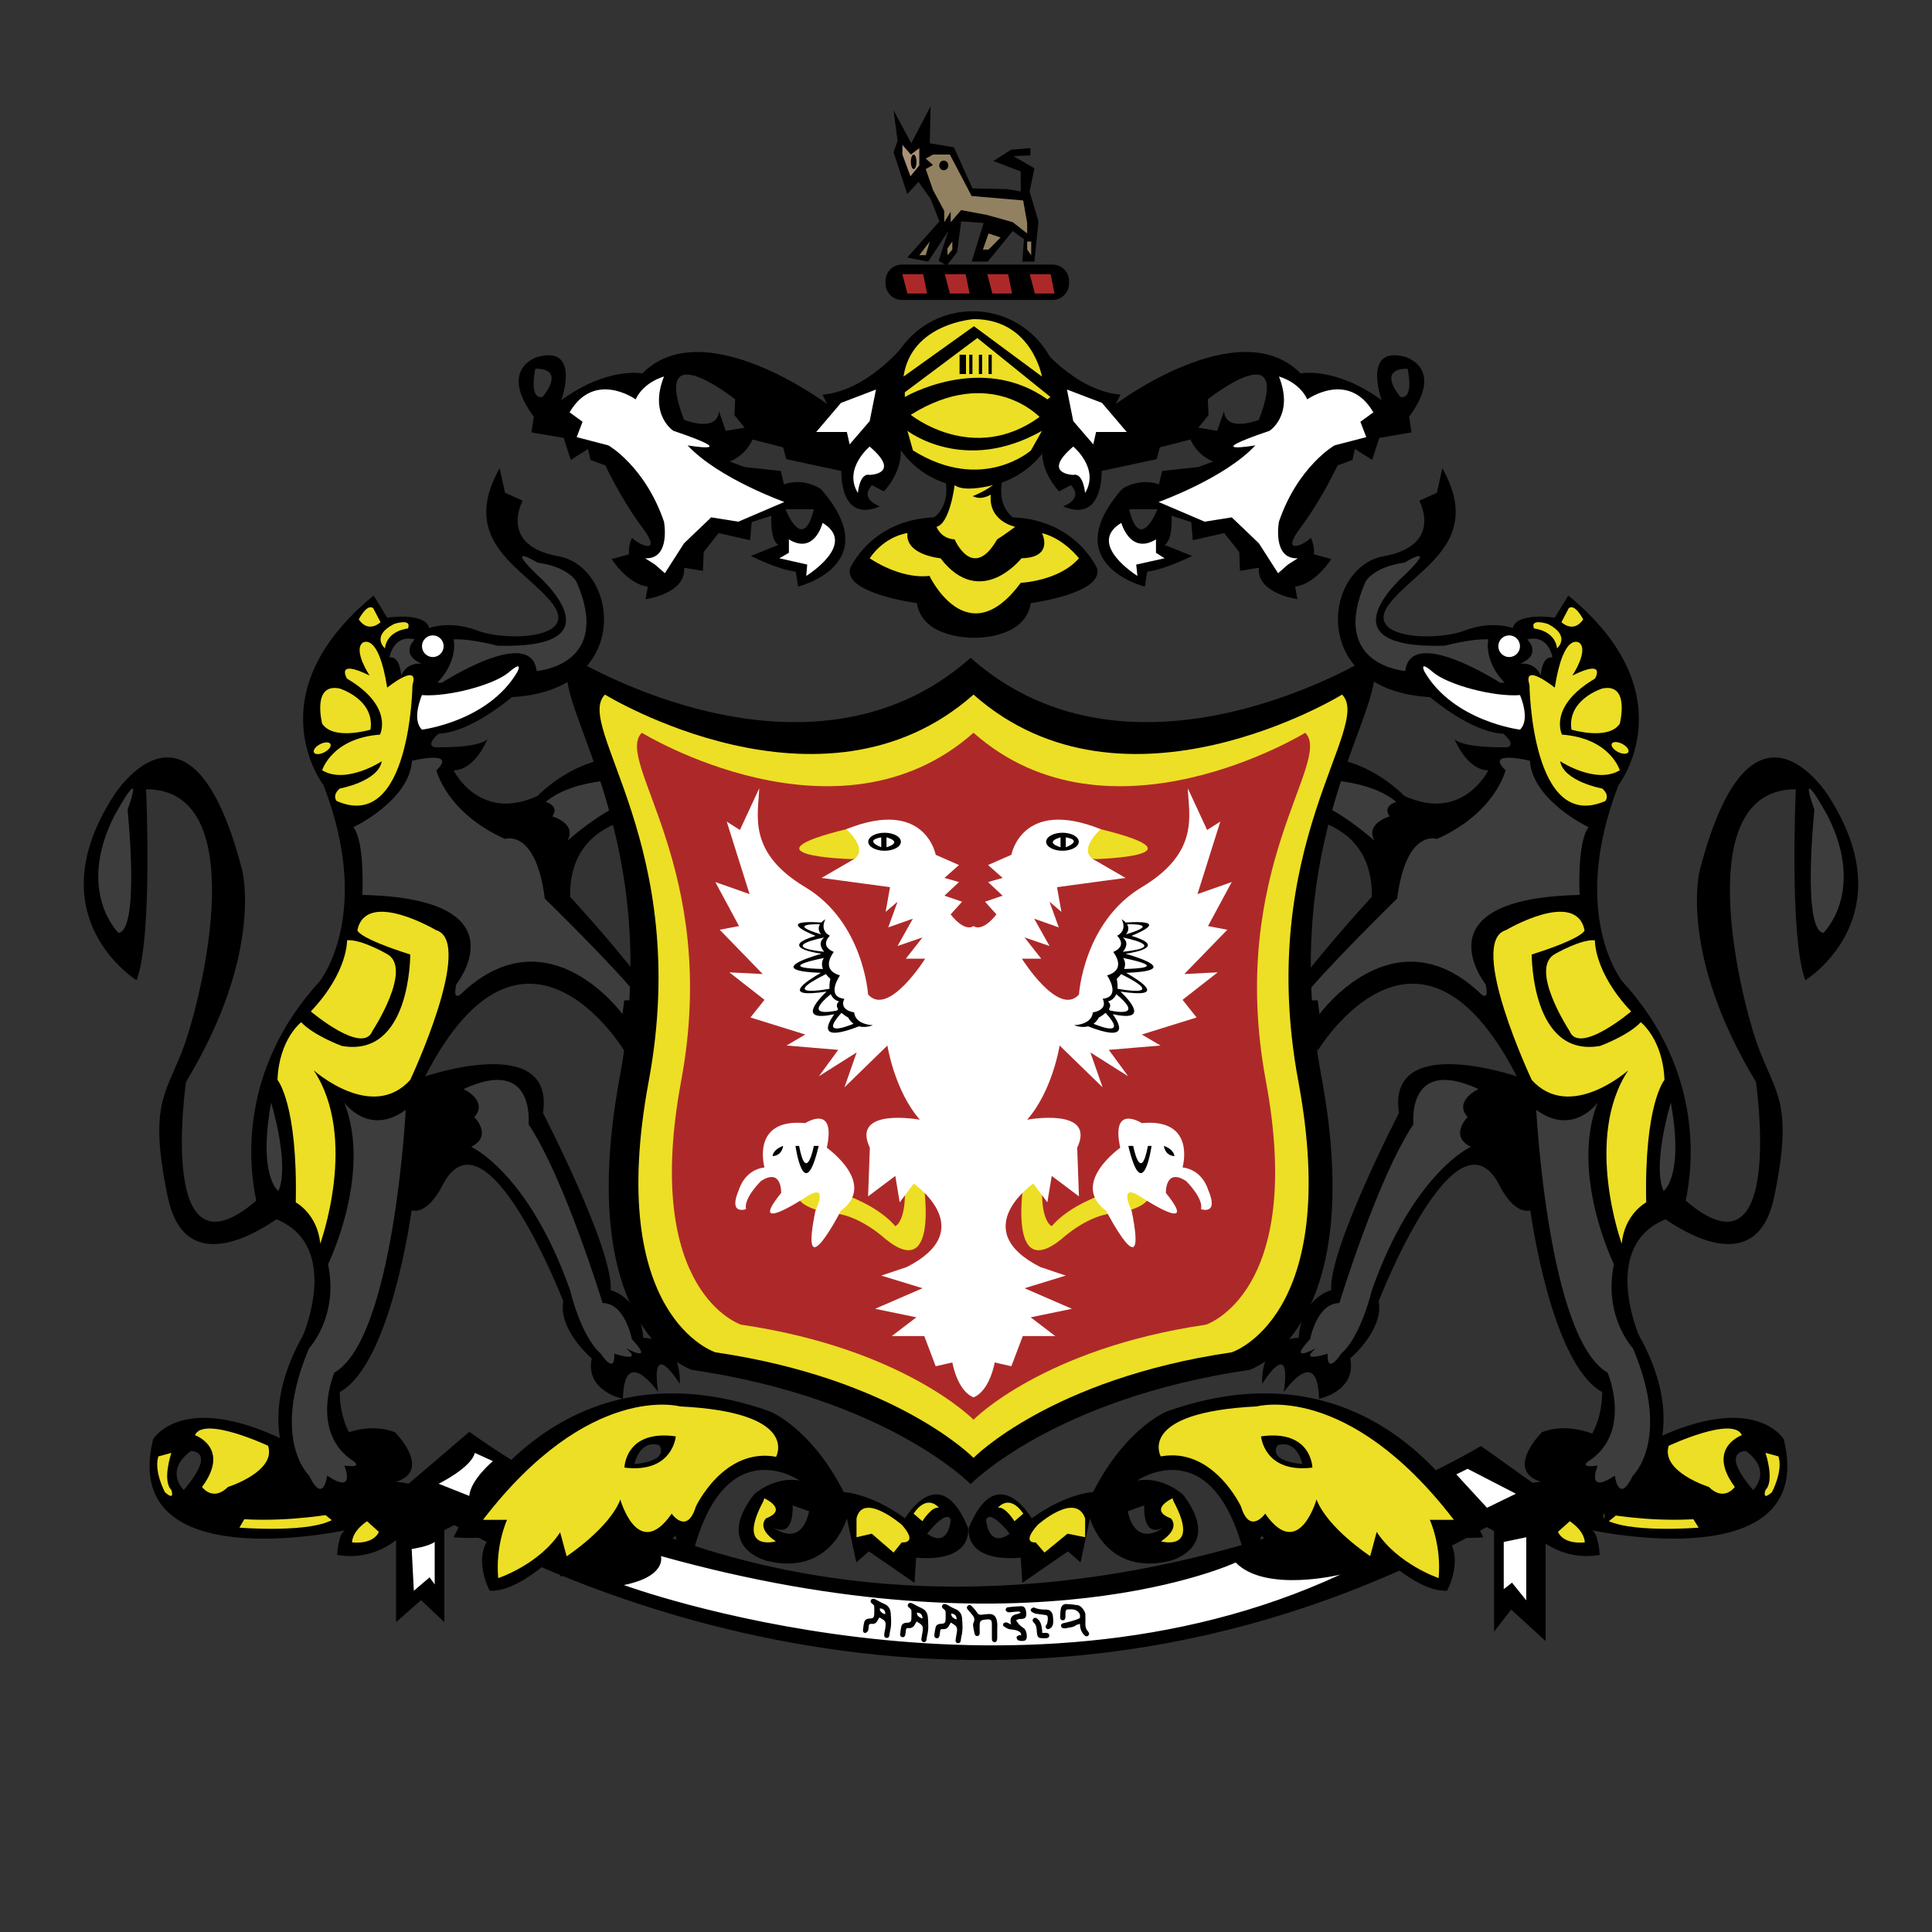 <?xml version="1.0" encoding="utf-8"?>
<!-- Generator: Adobe Illustrator 16.0.0, SVG Export Plug-In . SVG Version: 6.00 Build 0)  -->
<!DOCTYPE svg PUBLIC "-//W3C//DTD SVG 1.1//EN" "http://www.w3.org/Graphics/SVG/1.1/DTD/svg11.dtd">
<svg version="1.1" id="Layer_1" xmlns="http://www.w3.org/2000/svg" xmlns:xlink="http://www.w3.org/1999/xlink" x="0px" y="0px"
	 width="600px" height="600px" viewBox="0 0 600 600" enable-background="new 0 0 600 600" xml:space="preserve">
<rect x="0" y="0" width="600" height="600" fill="#333333" stroke="none"/>
<path d="M479.428,462.99l-19.505-13.927c0,0-165.641,101.138-314.171-4.396l-21.284,18.188L123,462.741v41.041l7.745-6.841
	l7.255,6.841v-31.833c43,23.909,178,84.276,326,1.032v33.732l5.313-6.844L480,509.648v-46.904L479.428,462.99z"/>
<path d="M123.025,460.18c11.36-3.666-0.367-15.395-0.367-15.395c-12.945-4.922-26.564,6.599-26.564,6.599
	c-38.291-21.986-48.556-4.396-48.556-4.396c-10.627,43.606,59.73,28.216,59.73,28.216c-2.199,0.732-2.565,7.694-2.565,7.694
	c12.825,2.2,20.521-6.596,20.521-6.596l2.931,4.764c9.894-6.596,17.589-9.528,17.589-9.528
	C141.351,461.74,123.025,460.18,123.025,460.18z M57.065,462.741c0,0-6.229-5.86,2.199-12.093
	C59.264,450.651,67.692,450.282,57.065,462.741z"/>
<path d="M300.627,474.472c-8.796-21.499-19.544-2.938-19.544-2.938c-10.749-7.817-19.055-8.157-19.055-8.157
	c-10.18-20.058-22.964-25.063-22.964-25.063c-68.891-24.43-98.206,39.087-98.206,39.087c4.397,0.488,11.238,0,11.238,0
	c-5.374,6.842,0,16.612,0,16.612c8.795,0.488,20.032-10.748,20.032-10.748l1.955,6.351c9.284-2.44,17.589-18.08,17.589-18.08
	c-5.863,29.804,18.078,5.378,18.078,5.378c3.419,11.729,5.863,3.907,5.863,3.907c10.261-36.644,32.736-21.008,32.736-21.008
	c-7.818-1.466-14.169,4.276-14.169,4.276c-12.703,16.49,3.909,20.642,3.909,20.642c20.032,4.885,24.918-13.195,24.918-13.195
	l2.931,13.687l3.909-3.421l14.169,9.771l0.488-7.814C302.58,485.221,300.627,474.472,300.627,474.472z M197.046,454.682
	c0,0,1.466-7.694,7.695-5.862C204.741,448.819,208.405,453.58,197.046,454.682z M240.286,474.47
	c6.596,3.298,5.863-6.962,5.863-6.962l5.13,1.832C248.714,481.065,240.286,474.47,240.286,474.47z M287.923,476.319
	c0,0,5.863-7.695,7.329-4.406C295.252,471.91,294.763,481.102,287.923,476.319z"/>
<path fill="#EDDF25" d="M211.154,436.775c0,0-28.147-7.772-61.162,35.228h7.478c0,0-3.665,7.827-2.749,18.092
	c0,0,12.642-4.147,19.238-14.227l2.016,7.454c0,0,13.192-8.64,16.673-17.618c0,0,5.497,19.407,15.94,4.387
	c0,0,4.764,6.771,7.512-2.207c0,0,8.634-18.471,24.918-15.462C241.019,452.419,248.714,438.609,211.154,436.775z M193.931,455.781
	c0,0,0.184-11.909,15.941-9.71C209.872,446.071,208.956,457.613,193.931,455.781z"/>
<path fill="#EDDF25" d="M60.546,445.701c0,0,11.177,3.953,2.199,16.085c0,0,3.298,4.729,8.062,0c0,0,15.024-4.726,12.459-12.784
	C83.266,449.002,63.228,439.607,60.546,445.701z"/>
<path fill="#EDDF25" d="M75.861,471.812l-1.505,2.613c0,0,22.644,1.875,29.644-2.891v-1.464
	C104,470.073,90.244,472.635,75.861,471.812z"/>
<path fill="#EDDF25" d="M49.187,452.3l4.031-1.102c0,0-2.932,8.611,0,11.543c0,0,1.282,3.647-2.016,0.636
	C51.202,463.377,47.721,456.881,49.187,452.3z"/>
<path fill="#EDDF25" d="M237.354,465.31c0,0,7.695,3.479,0.55,6.228c0,0-3.265,2.936,3.04,7.146c0,0-12.426,3.479-3.885-12.458"/>
<path fill="#EDDF25" d="M266,471.535v5.863l4.732-1.1l6.763,5.86l2.557-3.156c0,0,5.343,0.546,0.028-5.452
	C280.081,473.554,268,463.11,266,471.535z"/>
<path fill="#EDDF25" d="M283.709,470.073l2.748,2.357c0,0,2.932-4.717,5.13-4.179C291.587,468.252,288.106,463.657,283.709,470.073z
	"/>
<path fill="#EDDF25" d="M109.345,479.006c0,0-0.245-3.24,4.641-6.575l3.665,3.287C117.651,475.718,116.429,479.633,109.345,479.006z
	"/>
<path d="M455.762,471.534c0,0,7.694,2.936,17.589,9.528l2.935-4.764c0,0,7.692,8.796,20.521,6.596c0,0-0.364-6.962-2.563-7.694
	c0,0,70.354,15.394,59.729-28.216c0,0-10.267-17.59-48.557,4.396c0,0-13.619-11.521-26.563-6.599c0,0-11.726,11.729-0.364,15.395
	C478.48,460.18,460.156,461.74,455.762,471.534z M542.242,450.651c8.428,6.229,2.198,12.093,2.198,12.093
	C533.813,450.282,542.242,450.651,542.242,450.651z"/>
<path d="M317.004,483.755l0.486,7.814l14.171-9.771l3.907,3.421l2.933-13.687c0,0,4.888,18.08,24.918,13.195
	c0,0,16.61-4.148,3.907-20.642c0,0-6.35-5.742-14.168-4.276c0,0,22.476-15.636,32.736,21.008c0,0,2.439,7.819,5.86-3.907
	c0,0,23.938,24.426,18.075-5.378c0,0,8.309,15.64,17.59,18.08l1.955-6.351c0,0,11.237,11.234,20.031,10.748
	c0,0,5.375-9.771,0-16.612c0,0,6.842,0.488,11.238,0c0,0-29.314-63.517-98.207-39.087c0,0-12.783,5.007-22.967,25.063
	c0,0-8.306,0.341-19.055,8.158c0,0-10.747-18.563-19.542,2.938C300.88,474.472,298.925,485.221,317.004,483.755z M396.766,448.819
	c6.229-1.832,7.694,5.862,7.694,5.862C393.102,453.58,396.766,448.819,396.766,448.819z M350.227,469.34l5.131-1.832
	c0,0-0.73,10.26,5.863,6.962C361.221,474.47,352.791,481.065,350.227,469.34z M306.254,471.91c1.465-3.289,7.329,4.406,7.329,4.406
	C306.744,481.102,306.254,471.91,306.254,471.91z"/>
<path fill="#EDDF25" d="M360.486,452.3c16.283-3.007,24.918,15.571,24.918,15.571c2.748,8.979,7.513,2.199,7.513,2.199
	c10.442,15.024,15.938-4.396,15.938-4.396c3.479,8.978,16.675,17.589,16.675,17.589l2.016-7.512
	c6.596,10.074,19.238,14.339,19.238,14.339C447.7,479.827,444.036,472,444.036,472h7.477c-33.014-43-61.159-35.228-61.159-35.228
	C352.791,438.609,360.486,452.3,360.486,452.3z M391.635,446.071c15.756-2.199,15.939,9.71,15.939,9.71
	C392.551,457.613,391.635,446.071,391.635,446.071z"/>
<path fill="#EDDF25" d="M540.959,445.701c0,0-11.177,3.953-2.199,16.085c0,0-3.298,4.729-8.062,0c0,0-15.024-4.726-12.458-12.784
	C518.24,449.002,538.278,439.607,540.959,445.701z"/>
<path fill="#EDDF25" d="M525.893,471.812l1.631,2.613c0,0-22.521,1.875-29.521-2.891v-1.464
	C498,470.073,511.51,472.635,525.893,471.812z"/>
<path fill="#EDDF25" d="M552.318,452.3l-4.03-1.102c0,0,2.932,8.611,0,11.543c0,0-1.282,3.647,2.016,0.636
	C550.304,463.377,553.784,456.881,552.318,452.3z"/>
<path fill="#EDDF25" d="M364.15,465.31c0,0-7.694,3.479-0.549,6.228c0,0,3.265,2.936-3.041,7.146c0,0,12.426,3.479,3.885-12.458"/>
<path fill="#EDDF25" d="M337,471.535v5.863l-5.479-1.1l-7.142,5.86l-2.741-3.156c0,0-4.688,0.546,0.627-5.452
	C322.266,473.554,334,463.11,337,471.535z"/>
<path fill="#EDDF25" d="M317.797,470.073l-2.748,2.357c0,0-2.932-4.717-5.13-4.179C309.919,468.252,313.398,463.657,317.797,470.073
	z"/>
<path fill="#EDDF25" d="M492.161,479.006c0,0,0.245-3.24-4.646-6.575l-3.664,3.287C483.854,475.718,485.076,479.633,492.161,479.006
	z"/>
<polygon fill="#FFFFFF" points="452.272,457.886 461.799,468.252 470.776,463.889 455.762,456.147 "/>
<polygon fill="#FFFFFF" points="467,478.865 467,493.525 469.561,491.51 474,497.006 474,477.401 "/>
<path fill="#FFFFFF" d="M153.073,453.769c0,0-6.91,5.733-7.329,10.802l-9.527-3.777c0,0,10.177-4.995,11.237-9.592L153.073,453.769z
	"/>
<path fill="#FFFFFF" d="M135,478.865v13.192l-1.59-2.198l-4.887,4.169l-0.67-12.965C127.853,481.065,133,480.33,135,478.865z"/>
<path d="M281.327,106.44c0,0-11.481,14.9-25.895,16.122l1.466,2.935c0,0-38.354-28.827-57.409-9.528c0,0-10.749-2.199-25.162,8.307
	c0,0,6.107-17.101-7.329-13.437c0,0-12.459,3.419-1.222,18.564l-0.733,4.888L175.06,136l2.198,6.84l5.374-3.42l0.733,3.42
	l4.642,1.71c0,0,4.885,10.504,11.481,19.299c6.596,8.794-1.221,5.375-3.176,3.177c0,0-1.221,2.198-0.977,5.131l-5.375,1.467
	c0,0,4.887,7.814,11.238,8.55l-0.733,3.909c0,0,12.703-1.71,11.97-9.772l5.863,0.979l0.244-5.863l4.642-5.863l9.771,2.198
	l0.489-5.619l6.107-1.955c0,0-0.489,7.573,2.198,9.039l-8.551,3.42c0,0,8.062,4.153,13.925,4.887l0.733,4.643
	c0,0,27.606-6.84,7.085-30.292c0,0-5.131-3.665-11.482-1.466l-0.977-4.152l-11.237-1.222l-4.642-1.711c0,0,4.886-1.71,7.084-6.842
	l9.528,2.442l0.977,3.664l17.101,3.666c0,0-0.733,16.367,11.97,10.993c0,0-6.595-2.199-2.442-6.596l3.665,1.953
	c0,0,6.352-6.353,5.13-14.414C279.617,138.198,291.587,115.722,281.327,106.44z M168.463,123.296
	c-4.397,0.731-2.199-8.796-2.199-8.796C176.159,114.499,168.463,123.296,168.463,123.296z M252.745,158.156
	c-3.403,14-8.794,0-8.794,0H252.745z M225.384,133.802l-2.103-6.107c-0.564,6.856-10.844,2.688-10.844,2.688
	c-10.504-27.361,15.878-6.354,15.878-6.354l-0.244,4.89l3.176,3.909L225.384,133.802z"/>
<path fill="#FFFFFF" d="M188.953,138.32c0,0,11.385,6.512,17.253,23.695c0,0,2.205,11.747-5.863,11.36l3.072,1.955l3.066,2.69
	l5.955-9.289l8.428-8.061l8.428,1.342l14.291-6.117c0,0-20.52-7.316-30.048-17.579c0,0,17.956,3.057-4.397-4.52
	c0,0-7.695-4.886-2.932-16.855c0,0-6.229,1.583-8.794,7.082c0,0-12.826-9.157-20.521,4.032l4.031,2.933l-1.832,4.766L188.953,138.32
	z"/>
<polygon fill="#FFFFFF" points="272.044,120.974 261.173,125.122 253.478,134.156 263.005,134.156 263.863,138.01 270.089,130.775 
	"/>
<path fill="#FFFFFF" d="M270.089,138.686c0,0-8.305,6.842-3.664,14.414c0,0,0.488-6.346,3.664-5.615
	C270.089,147.484,280.105,147.238,270.089,138.686z"/>
<path fill="#FFFFFF" d="M255.468,162.383c0,0-2.468,10.028-10.468,5.13v4.153l-2.968,1.71l8.655,1.955l-0.297,3.521
	C250.39,178.85,266.461,168.978,255.468,162.383z"/>
<path d="M323.779,138.198c-1.221,8.063,5.131,14.414,5.131,14.414l3.664-1.955c4.154,4.396-2.442,6.598-2.442,6.598
	c12.703,5.374,11.972-10.993,11.972-10.993l17.104-3.666l0.979-3.664l9.525-2.442c2.199,5.132,7.085,6.842,7.085,6.842l-4.646,1.711
	l-11.234,1.222l-0.979,4.152c-6.353-2.199-11.48,1.466-11.48,1.466c-20.521,23.452,7.086,30.292,7.086,30.292l0.73-4.643
	c5.863-0.731,13.927-4.887,13.927-4.887l-8.554-3.42c2.688-1.466,2.199-9.039,2.199-9.039l6.105,1.955l0.49,5.619l9.771-2.198
	l4.644,5.863l0.244,5.863l5.862-0.979c-0.731,8.063,11.97,9.772,11.97,9.772l-0.73-3.909c6.354-0.733,11.238-8.55,11.238-8.55
	l-5.377-1.467c0.244-2.933-0.978-5.131-0.978-5.131c-1.955,2.198-9.771,5.618-3.175-3.177s11.48-19.299,11.48-19.299l4.644-1.71
	l0.731-3.42l5.371,3.42l2.199-6.84l10.021-1.71l-0.734-4.888c11.237-15.146-1.222-18.564-1.222-18.564
	c-13.438-3.664-7.329,13.437-7.329,13.437c-14.415-10.506-25.161-8.307-25.161-8.307c-19.057-19.299-57.411,9.528-57.411,9.528
	l1.466-2.934c-14.412-1.223-25.895-16.123-25.895-16.123C311.811,115.722,323.779,138.198,323.779,138.198z M437.133,114.5
	c0,0,2.198,9.527-2.198,8.796C434.935,123.296,427.239,114.499,437.133,114.5z M359.447,158.156c0,0-5.391,14-8.795,0H359.447z
	 M372.15,132.824l3.178-3.909l-0.245-4.89c0,0,26.383-21.008,15.879,6.354c0,0-10.28,4.169-10.844-2.688l-2.104,6.107
	L372.15,132.824z"/>
<path fill="#FFFFFF" d="M414.445,138.32c0,0-11.387,6.512-17.254,23.695c0,0-2.205,11.747,5.859,11.36l-3.068,1.955l-3.066,2.69
	l-5.954-9.289l-8.429-8.061l-8.428,1.342l-14.293-6.117c0,0,20.521-7.316,30.049-17.579c0,0-17.954,3.057,4.396-4.52
	c0,0,7.695-4.886,2.935-16.855c0,0,6.229,1.583,8.793,7.082c0,0,12.826-9.157,20.521,4.032l-4.031,2.933l1.832,4.766L414.445,138.32
	z"/>
<polygon fill="#FFFFFF" points="331.354,120.974 342.227,125.122 349.92,134.156 340.395,134.156 339.536,138.01 333.309,130.775 
	"/>
<path fill="#FFFFFF" d="M333.309,138.686c0,0,8.309,6.842,3.664,14.414c0,0-0.486-6.346-3.664-5.615
	C333.309,147.484,323.293,147.238,333.309,138.686z"/>
<path fill="#FFFFFF" d="M348.23,162.383c0,0,2.77,10.028,10.77,5.13v4.153l2.666,1.71l-8.805,1.955l0.371,3.521
	C353.232,178.85,337.236,168.978,348.23,162.383z"/>
<circle cx="302.092" cy="124.027" r="27.361"/>
<path d="M340.725,176.546c0,0-6.582-15.13-26.125-15.871c0,0-8.938-5.381,1.076-22.481l-13.095-14.896l-13.36,14.896
	c10.016,17.103,0.81,22.481,0.81,22.481c-19.544,0.741-26.048,15.871-26.048,15.871c-1.955,7.816,20.765,10.756,20.765,10.756
	c1.711,11.244,17.833,10.749,17.833,10.749s15.817,0.496,17.528-10.749C320.109,187.302,342.678,184.364,340.725,176.546z"/>
<path fill="#EDDF25" d="M280.594,116.945l21.868-15.636l21.129,15.636c0,0-3.17-17.834-21.129-17.834
	C302.462,99.111,283.037,100.333,280.594,116.945z"/>
<path fill="#EDDF25" d="M281.816,133.802c0,0,17.59,13.682,41.775,0l-3.421,6.081c0,0-15.146,13.409-36.644,0L281.816,133.802z"/>
<path fill="#EDDF25" d="M296.473,150.656c0,0-1.465,11.973-5.618,12.947c0,0,1.221,3.664,5.618,3.908c0,0,5.619,13.192,13.192,0
	c0,0,2.22-1.368,5.618-3.908c0,0-8.434-1.647-7.572-10.017c0,0-2.932,1.955-5.619,0.489c0,0,3.309-1.227,6.299-3.422
	C308.391,150.656,299.52,153.074,296.473,150.656z"/>
<path fill="#EDDF25" d="M270.089,173.376c0,0,9.284,6.553,18.567,5.475c0,0,11.727,24.686,28.337,2.153
	c0,0,11.97-0.544,18.077-7.628c0,0-4.639-6.106-11.479-7.817c0,0,3.908,7.572-6.353,7.817c0,0-12.703,16.124-25.163,0
	c0,0-10.992-0.978-10.26-7.817C281.816,165.558,274.98,166.286,270.089,173.376z"/>
<path fill="#EDDF25" d="M303.516,104.973L281,121.83v1.466c0,0,23.739-13.929,44.259,0.729l0.978-0.729L303.516,104.973z
	 M300,116.156h-2v-6h2V116.156z M302,116.156h-1v-6h1V116.156z M305,116.156h-1v-6h1V116.156z M308,116.156h-1v-6h1V116.156z"/>
<path d="M332,88.027c0,2.833-2.297,5.13-5.13,5.13h-46.74c-2.833,0-5.13-2.297-5.13-5.13v-0.738c0-2.833,2.297-5.13,5.13-5.13h46.74
	c2.833,0,5.13,2.297,5.13,5.13V88.027z"/>
<polygon fill="#AD2929" points="280.228,85.156 281.816,91.156 287.923,91.156 286.702,85.156 "/>
<polygon fill="#AD2929" points="293.42,85.156 295.008,91.156 301.115,91.156 299.895,85.156 "/>
<polygon fill="#AD2929" points="306.611,85.156 308.199,91.156 314.307,91.156 313.086,85.156 "/>
<polygon fill="#AD2929" points="319.803,85.156 321.393,91.156 327.499,91.156 326.277,85.156 "/>
<path d="M567.824,247.17c0,0-23.979-38.662-39.965,23.179c0,0-6.73,25.662,17.459,65.627c0,0,9.295,63.605-21.813,36.887
	c2.327-10.827,5.571-40.467-19.627-68.018c0,0-16.827-20.614-1.263-61c0,0,21.877-28.186-15.564-58.896l-4.207,6.872
	c0,0-11.777-1.824-13.041,3.224c0,0-6.311-2.524-15.146,0.842c-8.834,3.365-31.554,2.524-23.14-8.414
	c8.414-10.938,29.448-18.931,16.406-42.068l-1.682,7.63l-5.47,2.468c0,0,7.685,13.883-11.094,17.248
	c-18.774,3.364-23.403,41.646,14.458,43.751c0,0,12.62,10.938,22.718,11.357c0,0,4.206,3.365,1.263,4.207
	c0,0-13.462,0.421-16.406-2.522c0,0,3.805,9.676,10.525,9.676c0,0-8.002,16.325-26.094,7.952c0,0-21.453-22.676-44.171-5.428
	l3.786,5.428l-3.786,5.931c0,0,34.495-3.883,34.075,25.403c0,0-20.191,21.714-31.552,38.962h12.198l2.523,8.848
	c0,0,31.131-51.758,61.842,7.979c0,0-40.387-13.885-36.6,11.356c0,0-21.876,42.33-21.035,55.031c0,0-9.255,2.182-10.096,14.803
	c0,0-11.779-0.42-11.359,14.303c0,0,9.256-15.145,6.73,2.525c0,0,10.518-15.145,10.938,2.104c0,0,11.778-2.356,9.677-12.536
	c0,0,10.517-8.918,8.833-17.752c0,0,23.979-61.844,37.44-36.182c0,0,4.207,9.192,9.676,7.961c0,0,6.313,47.57,22.296,56.404
	c0,0,0.843,21.875-19.352,21.455l8.835,4.494c0,0-1.684,10.648-10.519,10.229c0,0,7.992,4.629,17.67-3.365c0,0,8.835,5.637,0,10.813
	c0,0,38.364-19.225,14.766-61.293c0,0-12.024-27.742,8.288-35.979c8.438,5.807,28.771,16.896,33.738-6.938
	c6.311-30.281,0-32.188-5.471-48.063c-5.469-15.876-20.611-78.558,12.2-78.558c0,0-2.104,45.855,2.944,59.316
	C560.672,304.424,592.225,284.99,567.824,247.17z"/>
<path fill="#3D3D3D" d="M518.885,342.427c0,0-5.89,19.307-2.244,27.463C516.641,369.89,523.076,365.396,518.885,342.427z"/>
<path fill="#3D3D3D" d="M477.096,344.668c0,0,3.646,70.954,22.156,81.61c0,0,7.572,17.67-5.048,26.926c0,0-5.048,2.805,1.964,1.965
	c0,0-3.908,9.271,5.338,3.094c0,0,1.113,9.264,5.602,0c0,0,12.061-11.229,0-39.557c0,0-9.257-9.814-5.892-26.081
	c0,0-13.742-28.041-5.048-50.198C496.168,342.427,488.596,353.079,477.096,344.668z"/>
<path fill="#3D3D3D" d="M459.147,338.22c0,0-7.854,3.646-3.366,8.691c0,0-5.872,5.869,0.99,9.245c0,0-17.818,7.985-30.721,44.524
	c0,0-3.364,14.381-9.533,19.711c0,0-4.488,7.012-4.207,0c0,0-9.254,3.084-3.646-1.685c0,0-9.221,5.05-1.807-2.806
	c0,0,2.086-11.217,9.098-11.217c0,0,11.78-38.703,22.998-55.531C438.954,349.156,436.711,327.843,459.147,338.22z"/>
<path fill="#3D3D3D" d="M446.246,260.544c0,0-9.535-3.366-12.34,18.51c0,0-23.121,22.563-29.932,31.616h5.25l0.563,4.28
	c0,0,22.717-31.408,49.359-7.011c0,0,3.646,4.207,2.242-2.244c0,0-21.313-26.643,29.168-27.765c0,0-0.842-16.547,2.807-21.035
	c0,0-17.391-8.18-18.23-20.637c0,0-14.303-3.483-7.572,2.968C467.561,239.229,464.475,252.41,446.246,260.544z"/>
<path fill="#3D3D3D" d="M433.625,249.046c0,0-4.409,1.122-2.064,4.487c0,0-7.752,2.242-4.666,7.57c0,0-17.945-15.945-24.681-12.06
	c-6.731,3.888-3.927-0.841,0-2.524c0,0-6.729-5.33,3.927-4.486C406.141,242.034,424.37,241.193,433.625,249.046z"/>
<path fill="#3D3D3D" d="M465.879,212.033c0,0-27.766-17.949-29.449-3.646c0,0-23.839-1.683-12.34-27.765
	c0,0,2.424-4.578,12.061-5.892c0,0,10.657-6.451,0.279,3.646c0,0-27.125,23.275,12.24,22.156c0,0,8.232-2.243,13.563-1.965
	c0,0-1.686,6.451,5.047,13.464"/>
<path fill="#3D3D3D" d="M474.292,198.571c0,0,4.888,4.6-2.244,7.573c0,0,4.488-0.842,6.451,3.646c0,0,0.28-6.171,3.646-5.609
	C482.145,204.179,481.023,196.888,474.292,198.571z"/>
<path fill="#3D3D3D" d="M563.479,251.525c0,0-3.928,37.194,2.805,38.195c0,0,13.183-12.621,1.402-36.179
	C567.685,253.54,557.869,235.486,563.479,251.525z"/>
<path fill="#FFFFFF" d="M472.048,215.87c0,0,3.36,7.533,0,10.728c0,0-20.544-2.522-29.589-17.879c0,0-2.104-3.997,2.524,0
	S463.985,216.501,472.048,215.87z"/>
<circle fill="#FFFFFF" cx="468.682" cy="200.688" r="3.366"/>
<path fill="#EDDF25" d="M474.992,212.715c0,0,0.563,46.135,23.559,36.039c0,0,1.543-1.709-0.979-3.869c0,0-11.93-2.16-13.046-8.47
	c0,0,11.082,7.291,18.516,2.804c0,0-2.945-9.957-17.949-11.079c0,0-4.488-8.693,10.236-17.388c0,0,3.785-6.272-7.012-0.963
	c0,0,5.049-7.593,2.242-10.115c0,0-4.906-3.927-7.713,13.882C482.846,213.556,472.749,205.423,474.992,212.715z"/>
<path fill="#EDDF25" d="M497.569,213.836c0,0-10.938,3.366-9.535,12.761c0,0,11.498,3.461,15.005-1.846
	C503.039,224.752,506.346,211.965,497.569,213.836z"/>
<ellipse transform="matrix(-0.89 -0.456 0.456 -0.89 844.89 668.446)" fill="#EDDF25" cx="503.048" cy="232.344" rx="2.875" ry="1.42"/>
<path fill="#EDDF25" d="M476.396,195.186c0,0,6.488,0.533,7.149,6.17c0,0,4.486-3.786-2.805-7.57
	C480.742,193.784,475.063,191.85,476.396,195.186z"/>
<path fill="#EDDF25" d="M487.193,188.876l-2.281,4.351c0,0,3.683,3.614,6.768-0.857C491.68,192.367,489.156,187.334,487.193,188.876
	z"/>
<path fill="#EDDF25" d="M495.314,292.014c0,0-0.355,9.835,11.256,22.097c0,0-16.164,13.661-19.125,6.089
	c0,0-12.85-19.562-4.436-23.979C483.012,296.221,491.001,291.594,495.314,292.014z"/>
<path fill="#EDDF25" d="M511.242,373.415c0,0-6.771,3.576-7.592,12.83c0,0-11.949-32.813,2.025-53.848
	c0,0-18.117,16.154-29.982,2.972c0,0-20.192-42.937-7.992-46.512c0,0,21.665-12.831,24.397,0c0,0,0.323,2.253-16.405,7.572
	c0,0-0.21,32.183,21.243,28.396c0,0,8.624-3.152,12.62-7.359c0,0,6.863,5.226,7.362,17.903
	C516.921,335.369,510.611,342.704,511.242,373.415z"/>
<path d="M35.271,247.17c0,0,23.979-38.662,39.965,23.179c0,0,6.729,25.662-17.459,65.627c0,0-9.294,63.605,21.812,36.887
	c-2.328-10.827-5.571-40.467,19.627-68.018c0,0,16.828-20.614,1.262-61c0,0-21.875-28.186,15.565-58.896l4.207,6.872
	c0,0,11.779-1.824,13.041,3.224c0,0,6.311-2.524,15.145,0.842c8.834,3.365,31.551,2.524,23.138-8.414
	c-8.414-10.938-29.448-18.931-16.407-42.068l1.683,7.63l5.469,2.468c0,0-7.684,13.883,11.092,17.248
	c18.777,3.364,23.404,41.646-14.458,43.751c0,0-12.621,10.938-22.717,11.357c0,0-4.207,3.365-1.262,4.207
	c0,0,13.462,0.421,16.407-2.522c0,0-3.805,9.676-10.526,9.676c0,0,8.002,16.325,26.092,7.952c0,0,21.455-22.676,44.172-5.428
	l-3.786,5.428l3.786,5.931c0,0-34.496-3.883-34.076,25.403c0,0,20.193,21.714,31.552,38.962h-12.2l-2.524,8.848
	c0,0-31.131-51.758-61.841,7.979c0,0,40.386-13.885,36.6,11.356c0,0,21.875,42.33,21.034,55.031c0,0,9.255,2.182,10.097,14.803
	c0,0,11.779-0.42,11.358,14.303c0,0-9.255-15.145-6.731,2.525c0,0-10.517-15.145-10.938,2.104c0,0-11.779-2.356-9.676-12.536
	c0,0-10.517-8.918-8.834-17.752c0,0-23.979-61.844-37.441-36.182c0,0-4.207,9.192-9.676,7.961c0,0-6.311,47.57-22.296,56.404
	c0,0-0.841,21.875,19.352,21.455l-8.834,4.494c0,0,1.683,10.648,10.517,10.229c0,0-7.993,4.629-17.669-3.365
	c0,0-8.834,5.637,0,10.813c0,0-38.366-19.225-14.766-61.293c0,0,12.025-27.742-8.287-35.979c-8.438,5.807-28.773,16.896-33.74-6.938
	c-6.311-30.281,0-32.188,5.469-48.063c5.469-15.876,20.614-78.558-12.2-78.558c0,0,2.104,45.855-2.945,59.316
	C42.423,304.424,10.871,284.99,35.271,247.17z"/>
<path fill="#3D3D3D" d="M84.21,342.427c0,0,5.89,19.307,2.244,27.463C86.454,369.89,80.019,365.396,84.21,342.427z"/>
<path fill="#3D3D3D" d="M125.999,344.668c0,0-3.646,70.954-22.156,81.61c0,0-7.573,17.67,5.048,26.926c0,0,5.047,2.805-1.963,1.965
	c0,0,3.908,9.271-5.338,3.094c0,0-1.113,9.264-5.6,0c0,0-12.061-11.229,0-39.557c0,0,9.255-9.814,5.89-26.081
	c0,0,13.742-28.041,5.048-50.198C106.927,342.427,114.5,353.079,125.999,344.668z"/>
<path fill="#3D3D3D" d="M143.947,338.22c0,0,7.853,3.646,3.366,8.691c0,0,5.873,5.869-0.99,9.245c0,0,17.818,7.985,30.719,44.524
	c0,0,3.366,14.381,9.535,19.711c0,0,4.487,7.012,4.207,0c0,0,9.254,3.084,3.646-1.685c0,0,9.219,5.05,1.805-2.806
	c0,0-2.084-11.217-9.096-11.217c0,0-11.78-38.703-22.998-55.531C164.141,349.156,166.384,327.843,143.947,338.22z"/>
<path fill="#3D3D3D" d="M156.849,260.544c0,0,9.535-3.366,12.339,18.51c0,0,23.121,22.563,29.931,31.616h-5.25l-0.561,4.28
	c0,0-22.718-31.408-49.361-7.011c0,0-3.645,4.207-2.243-2.244c0,0,21.315-26.643-29.167-27.765c0,0,0.842-16.547-2.805-21.035
	c0,0,17.388-8.18,18.229-20.637c0,0,14.303-3.483,7.572,2.968C135.534,239.229,138.62,252.41,156.849,260.544z"/>
<path fill="#3D3D3D" d="M169.47,249.046c0,0,4.409,1.122,2.064,4.487c0,0,7.752,2.242,4.667,7.57c0,0,17.947-15.945,24.68-12.06
	c6.732,3.888,3.927-0.841,0-2.524c0,0,6.73-5.33-3.927-4.486C196.954,242.034,178.725,241.193,169.47,249.046z"/>
<path fill="#3D3D3D" d="M137.216,212.033c0,0,27.766-17.949,29.448-3.646c0,0,23.839-1.683,12.34-27.765
	c0,0-2.424-4.578-12.059-5.892c0,0-10.659-6.451-0.281,3.646c0,0,27.125,23.275-12.239,22.156c0,0-8.233-2.243-13.563-1.965
	c0,0,1.683,6.451-5.048,13.464"/>
<path fill="#3D3D3D" d="M128.803,198.571c0,0-4.888,4.6,2.244,7.573c0,0-4.488-0.842-6.451,3.646c0,0-0.28-6.171-3.646-5.609
	C120.95,204.179,122.072,196.888,128.803,198.571z"/>
<path fill="#3D3D3D" d="M39.617,251.525c0,0,3.927,37.194-2.804,38.195c0,0-13.182-12.621-1.403-36.179
	C35.41,253.54,45.226,235.486,39.617,251.525z"/>
<path fill="#FFFFFF" d="M131.047,215.87c0,0-3.36,7.533,0,10.728c0,0,20.543-2.522,29.588-17.879c0,0,2.104-3.997-2.524,0
	C153.484,212.715,139.11,216.501,131.047,215.87z"/>
<circle fill="#FFFFFF" cx="134.413" cy="200.688" r="3.365"/>
<path fill="#EDDF25" d="M128.102,212.715c0,0-0.562,46.135-23.559,36.039c0,0-1.542-1.709,0.982-3.869c0,0,11.928-2.16,13.045-8.47
	c0,0-11.082,7.291-18.515,2.804c0,0,2.945-9.957,17.949-11.079c0,0,4.487-8.693-10.237-17.388c0,0-3.786-6.272,7.012-0.963
	c0,0-5.048-7.593-2.244-10.115c0,0,4.908-3.927,7.713,13.882C120.25,213.556,130.346,205.423,128.102,212.715z"/>
<path fill="#EDDF25" d="M105.526,213.836c0,0,10.938,3.366,9.535,12.761c0,0-11.498,3.461-15.004-1.846
	C100.056,224.752,96.749,211.965,105.526,213.836z"/>
<ellipse transform="matrix(0.89 -0.456 0.456 0.89 -94.949 71.183)" fill="#EDDF25" cx="100.056" cy="232.379" rx="2.874" ry="1.419"/>
<path fill="#EDDF25" d="M126.699,195.186c0,0-6.49,0.533-7.151,6.17c0,0-4.486-3.786,2.805-7.57
	C122.353,193.784,128.031,191.85,126.699,195.186z"/>
<path fill="#EDDF25" d="M115.902,188.876l2.28,4.351c0,0-3.682,3.614-6.767-0.857C111.415,192.367,113.939,187.334,115.902,188.876z
	"/>
<path fill="#EDDF25" d="M107.78,292.014c0,0,0.356,9.835-11.255,22.097c0,0,16.164,13.661,19.125,6.089
	c0,0,12.847-19.562,4.434-23.979C120.084,296.221,112.094,291.594,107.78,292.014z"/>
<path fill="#EDDF25" d="M91.853,373.415c0,0,6.771,3.576,7.592,12.83c0,0,11.949-32.813-2.028-53.848
	c0,0,18.118,16.154,29.984,2.972c0,0,20.193-42.937,7.993-46.512c0,0-21.666-12.831-24.4,0c0,0-0.323,2.253,16.407,7.572
	c0,0,0.21,32.183-21.245,28.396c0,0-8.624-3.152-12.621-7.359c0,0-6.863,5.226-7.362,17.903
	C86.174,335.369,92.484,342.704,91.853,373.415z"/>
<path fill="#EDDF25" d="M282.833,128.824c0,0,19.347,15.669,40.006,0.668C322.84,129.492,307.667,113.324,282.833,128.824z"/>
<g>
	<polygon points="288.25,81.25 281.75,80 291.75,68.75 289,61.75 285.25,56.5 281.75,60.25 277.5,47.25 278.75,43.75 277.5,34.25 
		283,44.5 289,33 288.75,44.5 296.25,45.75 302,58.5 313,58.75 317,59.5 317,53.25 308.5,50 314,46.5 320,46 320,48.25 314.75,48.5 
		321.25,52.25 319.75,59.5 322.5,68.75 321.25,81.25 317.5,81.25 318,74.25 314.5,71.75 306.75,81.25 301.75,81.25 305.5,69.25 
		298.5,68.75 297.25,78.25 294,82.5 291.5,81 294.5,71.75 	"/>
	<polygon fill="#928160" points="307,72.5 310.75,73.75 307,77.5 305.25,77.5 	"/>
	<polygon fill="#928160" points="287.5,79.25 285.5,79.25 288.75,75 	"/>
	<path fill="#928160" d="M317.75,62.25l-16-1.375L295,48h-5.25l-2.25,1.25l2.25,2l-2.25,1.25l2.25,6.5l3.5,6.5V69l2-3.25V69
		l3.25-3.75l8,1.5l8,2.25l4.5,3.5v-3.25L317.75,62.25z M293.094,52.875c-0.777,0-1.406-0.671-1.406-1.5s0.629-1.5,1.406-1.5
		c0.777,0,1.406,0.671,1.406,1.5S293.871,52.875,293.094,52.875z"/>
	<path fill="#AA9279" d="M282.875,48l-2.625-3v3l2.5,6.75l2.75-3.375V46L282.875,48z M283.75,52.5c-0.483,0-0.875-1.007-0.875-2.25
		S283.267,48,283.75,48s0.875,1.007,0.875,2.25S284.233,52.5,283.75,52.5z"/>
	<polygon fill="#928160" points="319,75 319,77.5 320.25,79.25 320.25,75 	"/>
	<polygon fill="#928160" points="295.75,77.5 294.25,79.25 294.25,77.125 295.75,75 	"/>
</g>
<g>
	<path fill="#FFFFFF" d="M284.76,500.818c-0.083,0.782,0.541,1.444,1.75,1.822C286.43,501.395,285.867,500.828,284.76,500.818z"/>
	<path fill="#FFFFFF" d="M295.391,501.084c-0.093,0.854,0.739,1.69,1.737,1.814C297.005,501.552,296.428,501.22,295.391,501.084z"/>
	<path fill="#FFFFFF" d="M273.246,499.49c-0.133,0.807,0.569,1.557,1.699,1.817C274.958,500.168,274.438,499.613,273.246,499.49z"/>
	<path fill="#FFFFFF" d="M383.75,485.25c0,0-64,30-178.5-2c0,0,2,6.25-11.5,9c0,0,120.25,44.25,222.5-3.25
		C416.25,489,393,494.75,383.75,485.25z M276.384,506.714c-0.107,0.397-0.106,0.825-0.186,1.233
		c-0.09,0.462-0.361,0.771-0.864,0.729c-0.501-0.041-0.75-0.396-0.736-0.855c0.016-0.511,0.127-1.019,0.208-1.526
		c0.026-0.17,0.102-0.33,0.123-0.5c0.242-1.93,0.35-2.396-1.822-3.475c-0.224,0.363-0.439,0.663-0.602,0.99
		c-0.375,0.751-0.978,1.098-1.797,0.999c-0.693-0.083-0.91,0.232-0.934,0.865c-0.016,0.438-0.037,0.917-0.22,1.297
		c-0.141,0.293-0.521,0.613-0.826,0.647c-0.472,0.055-0.772-0.355-0.725-0.828c0.086-0.853,0.187-1.715,0.404-2.54
		c0.207-0.782,0.854-1.077,1.646-1.101c1.175-0.031,1.43-0.307,1.446-1.498c0.01-0.762,0.067-1.526,0.001-2.281
		c-0.023-0.269-0.299-0.575-0.542-0.752c-0.446-0.32-0.76-0.651-0.472-1.219c0.232-0.456,0.852-0.502,1.438-0.183
		c0.878,0.479,1.745,0.992,2.667,1.373c1.302,0.532,1.917,1.568,2.022,2.838C276.773,502.856,276.897,504.801,276.384,506.714z
		 M287.917,508.031c-0.103,0.375-0.099,0.778-0.168,1.164c-0.087,0.491-0.352,0.833-0.895,0.775c-0.54-0.061-0.765-0.46-0.718-0.945
		c0.06-0.632,0.234-1.252,0.315-1.883c0.12-0.931,0.453-1.923-0.429-2.677c-0.4-0.344-0.882-0.588-1.351-0.896
		c-0.196,0.326-0.379,0.586-0.516,0.868c-0.424,0.877-1.098,1.294-2.077,1.174c-0.505-0.062-0.705,0.168-0.739,0.658
		c-0.034,0.488-0.115,0.977-0.209,1.457c-0.091,0.464-0.384,0.768-0.876,0.712c-0.531-0.06-0.768-0.446-0.713-0.945
		c0.085-0.778,0.185-1.563,0.362-2.325c0.194-0.831,0.784-1.191,1.784-1.219c1.028-0.023,1.326-0.321,1.35-1.374
		c0.019-0.809,0.07-1.624,0.005-2.428c-0.021-0.266-0.313-0.567-0.56-0.744c-0.453-0.324-0.771-0.687-0.439-1.22
		c0.346-0.556,0.876-0.441,1.372-0.189c0.958,0.485,1.887,1.033,2.868,1.468c1.237,0.545,1.778,1.584,1.874,2.782
		C288.309,504.172,288.439,506.117,287.917,508.031z M298.552,508.319c-0.106,0.4-0.111,0.826-0.187,1.235
		c-0.085,0.461-0.345,0.782-0.847,0.749c-0.539-0.034-0.798-0.416-0.759-0.906c0.05-0.632,0.218-1.254,0.304-1.885
		c0.13-0.956,0.468-1.968-0.438-2.741c-0.386-0.329-0.853-0.563-1.325-0.867c-0.228,0.369-0.433,0.646-0.58,0.952
		c-0.405,0.839-1.068,1.188-1.976,1.084c-0.532-0.059-0.755,0.163-0.787,0.692c-0.029,0.486-0.112,0.977-0.213,1.456
		c-0.099,0.464-0.405,0.748-0.898,0.678c-0.491-0.069-0.734-0.434-0.682-0.898c0.092-0.828,0.193-1.663,0.395-2.47
		c0.189-0.757,0.785-1.088,1.708-1.117c1.084-0.033,1.372-0.315,1.393-1.403c0.016-0.785,0.064-1.574,0.001-2.354
		c-0.021-0.271-0.282-0.589-0.521-0.762c-0.47-0.34-0.806-0.686-0.462-1.273c0.254-0.437,0.871-0.439,1.454-0.115
		c0.83,0.467,1.654,0.961,2.535,1.31c1.333,0.523,1.996,1.552,2.108,2.854C298.937,504.459,299.058,506.405,298.552,508.319z
		 M309.7,506.406c0,0.785,0.007,1.571-0.002,2.357c-0.011,0.814-0.316,1.271-0.853,1.218c-0.715-0.072-0.809-0.613-0.81-1.191
		c-0.003-1.474,0.004-2.945-0.003-4.421c-0.008-1.222-0.327-1.524-1.534-1.458c-0.317,0.02-0.634,0.077-0.949,0.122
		c-0.872,0.124-1.257,0.506-1.293,1.396c-0.034,0.856-0.018,1.72,0.007,2.578c0.016,0.558-0.125,1.021-0.738,1.072
		c-0.621,0.059-0.816-0.398-0.909-0.937c-0.12-0.693-0.313-1.375-0.399-2.071c-0.047-0.365-0.039-0.801,0.119-1.117
		c0.382-0.768,0.355-1.47-0.148-2.134c-0.474-0.624-0.974-1.229-1.51-1.803c-0.36-0.386-0.591-0.771-0.225-1.225
		c0.393-0.486,0.932-0.396,1.3-0.021c0.634,0.644,1.24,1.334,1.735,2.087c0.377,0.573,0.812,0.688,1.416,0.608
		c0.703-0.095,1.41-0.188,2.119-0.22c1.75-0.074,2.404,0.834,2.648,2.581c0.117,0.845,0.021,1.719,0.021,2.576
		C309.695,506.406,309.698,506.406,309.7,506.406z M318.754,508.965c-0.07,0.171-0.204,0.344-0.354,0.449
		c-0.463,0.326-1.992,0.261-2.394-0.16c-0.198-0.21-0.342-0.625-0.274-0.89c0.056-0.221,0.432-0.4,0.701-0.513
		c0.182-0.073,0.426,0.008,0.694,0.021c0.03-0.662-0.207-0.953-0.754-1.256c-0.892-0.487-1.806-0.493-2.748-0.622
		c-0.694-0.094-1.356-0.579-1.976-0.983c-0.146-0.098-0.168-0.691-0.022-0.84c0.208-0.218,0.646-0.361,0.94-0.309
		c0.441,0.082,0.851,0.364,1.438,0.641c-0.338-1.276-0.272-2.295,0.792-2.897c0.469-0.265,1.059-0.303,1.582-0.477
		c0.229-0.075,0.436-0.229,0.65-0.35c-0.229-0.111-0.461-0.329-0.686-0.319c-0.729,0.021-1.459,0.138-2.188,0.193
		c-0.413,0.033-0.862,0.121-1.233-0.002c-0.276-0.093-0.626-0.479-0.629-0.741c-0.003-0.26,0.358-0.724,0.604-0.754
		c1.406-0.175,2.824-0.287,4.238-0.338c0.788-0.027,1.256,0.485,1.444,1.234c0.062,0.236,0.103,0.48,0.125,0.726
		c0.142,1.547-0.276,2.003-1.842,2.021c-0.146,0.001-0.31-0.036-0.439,0.01c-0.304,0.105-0.593,0.251-0.888,0.381
		c0.16,0.224,0.338,0.436,0.479,0.669c0.477,0.811,1.221,1.298,1.969,1.828C318.739,506.226,319.104,508.128,318.754,508.965z
		 M325.009,508.741c-0.12,0.018-0.243,0.015-0.366,0.018c-2.394,0.05-2.479-0.076-2.682-2.436c-0.072-0.845-0.165-1.752-0.902-2.402
		c-0.41-0.363-0.535-0.867-0.07-1.287c0.432-0.392,0.847-0.185,1.242,0.146c1.086,0.901,1.219,2.188,1.414,3.444
		c0.037,0.237,0.004,0.486,0.004,0.88c0.516,0,0.928-0.022,1.334,0.005c0.492,0.034,0.875,0.27,0.886,0.804
		C325.874,508.449,325.503,508.684,325.009,508.741z M326.143,505.702c-0.418,0.271-0.816,0.399-1.188,0
		c-0.364-0.393-0.257-0.799,0.07-1.186c0.358-0.423,0.539-2.332,0.211-2.718c-0.143-0.168-0.454-0.229-0.701-0.265
		c-0.938-0.138-1.893-0.215-2.826-0.383c-0.396-0.071-0.783-0.276-1.143-0.48c-0.414-0.233-0.625-0.669-0.321-1.048
		c0.19-0.24,0.735-0.472,0.972-0.363c1.229,0.553,2.502,0.616,3.813,0.624c0.996,0.005,1.734,0.727,1.929,1.798
		c0.092,0.503,0.086,1.021,0.125,1.536C327.098,504.178,327.079,505.098,326.143,505.702z M337.956,507.961
		c-0.375,0.375-0.883,0.242-1.388-0.325c-0.795-0.9-1.158-1.975-1.188-3.327c-0.512,0.179-0.964,0.229-1.275,0.466
		c-0.881,0.664-1.947,0.611-2.932,0.872c-0.142,0.038-0.293,0.038-0.439,0.04c-0.574,0.007-1.162-0.072-1.205-0.778
		c-0.043-0.713,0.533-0.782,1.103-0.898c0.949-0.191,1.878-0.485,2.812-0.752c0.377-0.108,0.746-0.246,1.106-0.396
		c0.293-0.123,0.774-0.246,0.812-0.438c0.102-0.527,0.113-1.058-0.299-1.583c-1.015-1.294-2.388-1.055-3.717-1.002
		c-0.154,0.006-0.396,0.403-0.425,0.644c-0.067,0.557-0.026,1.128-0.045,1.691c-0.019,0.543-0.203,1.014-0.824,1.015
		c-0.62,0.002-0.848-0.47-0.821-1.011c0.043-0.9,0.047-1.822,0.258-2.689c0.236-0.985,0.834-1.392,1.846-1.343
		c1.167,0.058,2.339,0.182,3.488,0.383c0.923,0.161,2.229,1.875,2.248,2.817c0.021,1.032,0.027,2.063,0.005,3.095
		c-0.021,0.829,0.223,1.545,0.769,2.163C338.217,507.028,338.436,507.482,337.956,507.961z"/>
</g>
<path d="M425.047,204.293c0,0-72.967,44.935-123.609,0c-50.642,44.935-123.609,0-123.609,0
	c-10.548,10.568,29.391,50.712,14.67,130.033c-14.722,79.325,22.376,91.101,22.376,91.101c60.654,8.907,86.563,35.482,86.563,35.482
	s25.908-26.575,86.563-35.482c0,0,37.099-11.773,22.377-91.101C395.657,255.006,435.595,214.864,425.047,204.293z"/>
<g>
	<path fill="#EDDF25" d="M416.796,215.715c0,0-67.568,41.507-114.46,0c-46.896,41.507-114.463,0-114.463,0
		c-9.767,9.764,27.215,46.844,13.584,120.113c-13.633,73.271,20.721,84.147,20.721,84.147c56.164,8.228,80.158,32.777,80.158,32.777
		s23.99-24.552,80.156-32.777c0,0,34.354-10.876,20.721-84.147C389.582,262.559,426.563,225.479,416.796,215.715z"/>
	<path fill="#AD2929" d="M405.352,227.568c0,0-60.811,37.355-103.016,0c-42.206,37.355-103.015,0-103.015,0
		c-8.792,8.787,24.493,42.159,12.225,108.104c-12.27,65.943,18.65,75.73,18.65,75.73c50.547,7.407,72.141,29.5,72.141,29.5
		s21.594-22.093,72.141-29.5c0,0,30.919-9.787,18.648-75.73C380.856,269.728,414.143,236.355,405.352,227.568z"/>
	<path fill="#EDDF25" d="M337.625,256.513c0,0-10.575,8.97,2.584,10.288C340.209,266.801,378.419,265.772,337.625,256.513z"/>
	<path fill="#EDDF25" d="M318.177,365.197c0,0-5.997,33.717,11.451,19.636c0,0,8.726-8.198,17.45-8.099
		c0,0,15.575-2.445,7.515-9.372c0,0-19.631,3.654-27.963,13.441c0,0-4.091-1.588-2.729-15.606H318.177z"/>
	<path fill="#EDDF25" d="M267.046,256.513c0,0,10.576,8.97-2.583,10.288C264.463,266.801,226.251,265.772,267.046,256.513z"/>
	<path fill="#EDDF25" d="M286.494,365.197c0,0,5.998,33.717-11.451,19.636c0,0-8.727-8.198-17.45-8.099
		c0,0-15.575-2.445-7.515-9.372c0,0,19.632,3.654,27.963,13.441c0,0,4.09-1.588,2.728-15.606H286.494z"/>
	<path fill="#FFFFFF" d="M375.16,287.599l7.362-13.667l-10.633,3.738l7.089-22.521l-4.091,2.613l-5.997-12.93
		c0.273,8.201,3.817,19.839-14.296,30.684c-18.111,10.845-19.513,33.329-19.513,33.329c-6.27,7.144-17.721-11.109-17.721-11.109
		h5.999l-5.182-6.611l7.758,2.663l-4.758-8.482l7.634,2.702l-2.876-7.972l3.693,3.152l-1.361-7.671l21.266-2.874l-10.087-5.844
		c-4.635-3.164,2.389-9.293,2.389-9.293c-24.539-9.818-27.746,7.96-27.746,7.96l-7.237,3.174l4.514,4.003l-4.514,1.287l4.514,4.232
		l-5.47,1.872l3.56,3.946c-4.635,5.819-7.116,3.615-7.116,3.615s-2.484,2.204-7.119-3.615l3.56-3.946l-5.469-1.872l4.512-4.232
		l-4.512-1.287l4.512-4.003l-7.239-3.174c0,0-3.208-17.778-27.746-7.96c0,0,7.025,6.129,2.391,9.293l-10.089,5.844l21.267,2.874
		l-1.362,7.671l3.694-3.152l-2.877,7.972l7.633-2.702l-4.757,8.482l7.757-2.663l-5.181,6.611h5.999c0,0-11.451,18.252-17.722,11.109
		c0,0-1.398-22.484-19.512-33.329c-18.113-10.845-14.568-22.481-14.296-30.684l-5.999,12.93l-4.09-2.613l7.089,22.521l-10.633-3.738
		l7.361,13.667l-5.998,1.146l13.359,13.754l-10.36-0.527l10.907,8.534l-4.363,5.483l17.024,5.29l-5.806,3.414l16.048,1.35
		l-5.999,8.19l11.724-7.397l-3.802,10.846l13.344-12.986c0,0,2.183,14.044,10.089,23.037c0,0-21.538-3.987-15.541,8.72
		l-0.545,15.088l8.452-6.349l1.363,8.2l4.362-5.819c0,0,20.721,14.284-2.181,25.923l-7.908,2.646l12.814,3.931l-14.722,6.385
		l12.813,2.647l-7.633,5.819h10.087l3.545,9.377l5.18-1.18c0,0,1.42,8.729,6.57,10.847c5.151-2.116,6.572-10.847,6.572-10.847
		l5.18,1.18l3.546-9.377h10.084l-7.631-5.819l12.813-2.647l-14.724-6.385l12.815-3.931l-7.907-2.646
		c-22.901-11.639-2.179-25.923-2.179-25.923l4.36,5.819l1.363-8.2l8.45,6.349l-0.544-15.088c5.998-12.707-15.54-8.72-15.54-8.72
		c7.905-8.993,10.088-23.037,10.088-23.037l13.346,12.986l-3.805-10.846l11.725,7.397l-5.996-8.19l16.045-1.35l-5.806-3.414
		l17.022-5.29l-4.36-5.483l10.906-8.534l-10.362,0.527l13.361-13.754L375.16,287.599z"/>
	<path fill="#FFFFFF" d="M347.896,356.45c0,0-15.813,11.118-4.362,19.583c0,0,13.087,25.396,7.908,0c0,0-4.602-9.354,3.153-4.146
		c0,0,18.386,12.085,7.481-1.405c0,0-0.273-7.937,6.271-3.703c0,0,5.453,5.291,4.636,8.729c0,0,5.724,2.078,2.18-6.104
		c0,0-1.637-6.063-7.907-6.856c0,0,4.399-15.344-12.66-13.757C354.593,348.788,344.914,342.572,347.896,356.45z"/>
	<ellipse cx="329.959" cy="261.413" rx="5.067" ry="2.797"/>
	<path fill="#FFFFFF" d="M329.357,260.045c0,0-5.42,1.389,0,3.075V260.045z"/>
	<path fill="#FFFFFF" d="M330.992,260.045v3.075C330.992,263.12,336.614,261.037,330.992,260.045z"/>
	<path d="M349.585,296.205c3.885-0.604,12.334-2.405,1.806-5.566c3.063-1.236,11.513-5.012-1.785-4.149
		c-0.321-0.342-0.743-0.688-1.299-1.029c0,0,2.043,3.306-1.363,5.158c0,0,3.41,3.043-1.226,5.025c0,0,4.498,5.422-1.91,7.271
		c0,0,4.605,6.613-1.376,7.274c0,0,2.048,3.307-3.06,4.231c0,0,0.121,3.57-5.766,3.969c0,0,2.122,0.924,4.31,0.351l0,0
		c12.554,4.887,10.096-0.37,7.676-3.762c11.137,2.396,5.615-3.931,2.41-7.03c14.684,2.22,6.21-3.278,1.75-5.813
		C366.147,301.494,354.627,297.658,349.585,296.205z M348.723,295.588c0.884-1.063,1.916-2.93-0.01-4.442
		C348.713,291.146,363.719,293.989,348.723,295.588z M349.73,290.168c-0.009-0.002-0.018-0.004-0.025-0.007l0,0
		c0.588-0.767,1.083-1.898,0.32-3.126l0.003,0.002C350.026,287.037,361.14,286.687,349.73,290.168z M339.605,317.948
		c0.608-0.443,1.178-1.069,1.653-1.938c0,0,1.118-0.604,2.095-1.461l0,0C349.967,321.848,342.27,319.047,339.605,317.948z
		 M344.723,313.825c-0.119-0.147-0.234-0.293-0.338-0.421c0.516-0.795,0.626-1.659-0.307-2.422c0,0,1.773-0.242,2.597-2.26
		l0.003,0.02C354.751,315.429,347.73,314.449,344.723,313.825z M347.054,307.061L347.054,307.061
		c0.069-0.84,0.009-1.854-0.248-3.085c0,0,0.7-0.571,1.374-1.463C363.624,310.239,347.063,307.063,347.054,307.061z
		 M349.097,300.924c0.409-1.04,0.482-2.239-0.277-3.418C362.866,300.407,353.154,300.858,349.097,300.924z"/>
	<path d="M351.926,355.865c0,0,2.286,12.104,4.577,0h1.122c0,0-2.682,19.045-7.208,0H351.926z"/>
	<path d="M361.458,355.865c0,0,0.264,3.005,3.273,3.175C364.731,359.04,364.731,357.058,361.458,355.865z"/>
	<path fill="#FFFFFF" d="M256.776,356.45c0,0,15.814,11.118,4.363,19.583c0,0-13.087,25.396-7.907,0c0,0,4.6-9.354-3.153-4.146
		c0,0-18.385,12.085-7.48-1.405c0,0,0.273-7.937-6.271-3.703c0,0-5.453,5.291-4.634,8.729c0,0-5.726,2.078-2.182-6.104
		c0,0,1.637-6.063,7.906-6.856c0,0-4.396-15.344,12.66-13.757C250.079,348.788,259.758,342.572,256.776,356.45z"/>
	<ellipse cx="274.711" cy="261.413" rx="5.066" ry="2.797"/>
	<path fill="#FFFFFF" d="M275.315,260.045c0,0,5.419,1.389,0,3.075V260.045z"/>
	<path fill="#FFFFFF" d="M273.68,260.045v3.075C273.68,263.12,268.056,261.037,273.68,260.045z"/>
	<path d="M254.919,302.134c-4.459,2.535-12.934,8.032,1.75,5.813c-3.204,3.102-8.725,9.43,2.411,7.03
		c-2.419,3.392-4.877,8.646,7.677,3.762l0,0c2.189,0.573,4.308-0.351,4.308-0.351c-5.886-0.396-5.766-3.969-5.766-3.969
		c-5.108-0.927-3.058-4.231-3.058-4.231c-5.982-0.661-1.378-7.273-1.378-7.273c-6.407-1.853-1.908-7.272-1.908-7.272
		c-4.635-1.982-1.227-5.025-1.227-5.025c-3.408-1.854-1.363-5.158-1.363-5.158c-0.556,0.343-0.98,0.688-1.299,1.029
		c-13.299-0.861-4.849,2.913-1.787,4.149c-10.526,3.161-2.078,4.965,1.805,5.566C250.045,297.658,238.523,301.494,254.919,302.134z
		 M255.958,291.146c-1.926,1.514-0.892,3.378-0.009,4.442C240.953,293.989,255.958,291.146,255.958,291.146z M254.646,287.037
		l0.002-0.002c-0.765,1.229-0.269,2.36,0.32,3.126l0,0c-0.009,0.002-0.017,0.005-0.026,0.007
		C243.531,286.687,254.646,287.037,254.646,287.037z M261.317,314.549L261.317,314.549c0.978,0.854,2.095,1.461,2.095,1.461
		c0.477,0.869,1.046,1.495,1.654,1.938C262.402,319.047,254.705,321.848,261.317,314.549z M257.996,308.742l0.002-0.02
		c0.82,2.018,2.594,2.26,2.594,2.26c-0.933,0.763-0.822,1.627-0.305,2.422c-0.104,0.128-0.22,0.271-0.339,0.421
		C256.941,314.449,249.92,315.429,257.996,308.742z M256.493,302.513c0.674,0.892,1.374,1.463,1.374,1.463
		c-0.259,1.229-0.319,2.245-0.251,3.085l0,0C257.609,307.063,241.048,310.239,256.493,302.513z M255.853,297.506
		c-0.758,1.179-0.688,2.378-0.277,3.418C251.519,300.858,241.805,300.407,255.853,297.506z"/>
	<path d="M252.746,355.865c0,0-2.288,12.104-4.58,0h-1.119c0,0,2.682,19.045,7.208,0H252.746z"/>
	<path d="M243.212,355.865c0,0-0.262,3.005-3.272,3.175C239.941,359.04,239.941,357.058,243.212,355.865z"/>
</g>
</svg>

